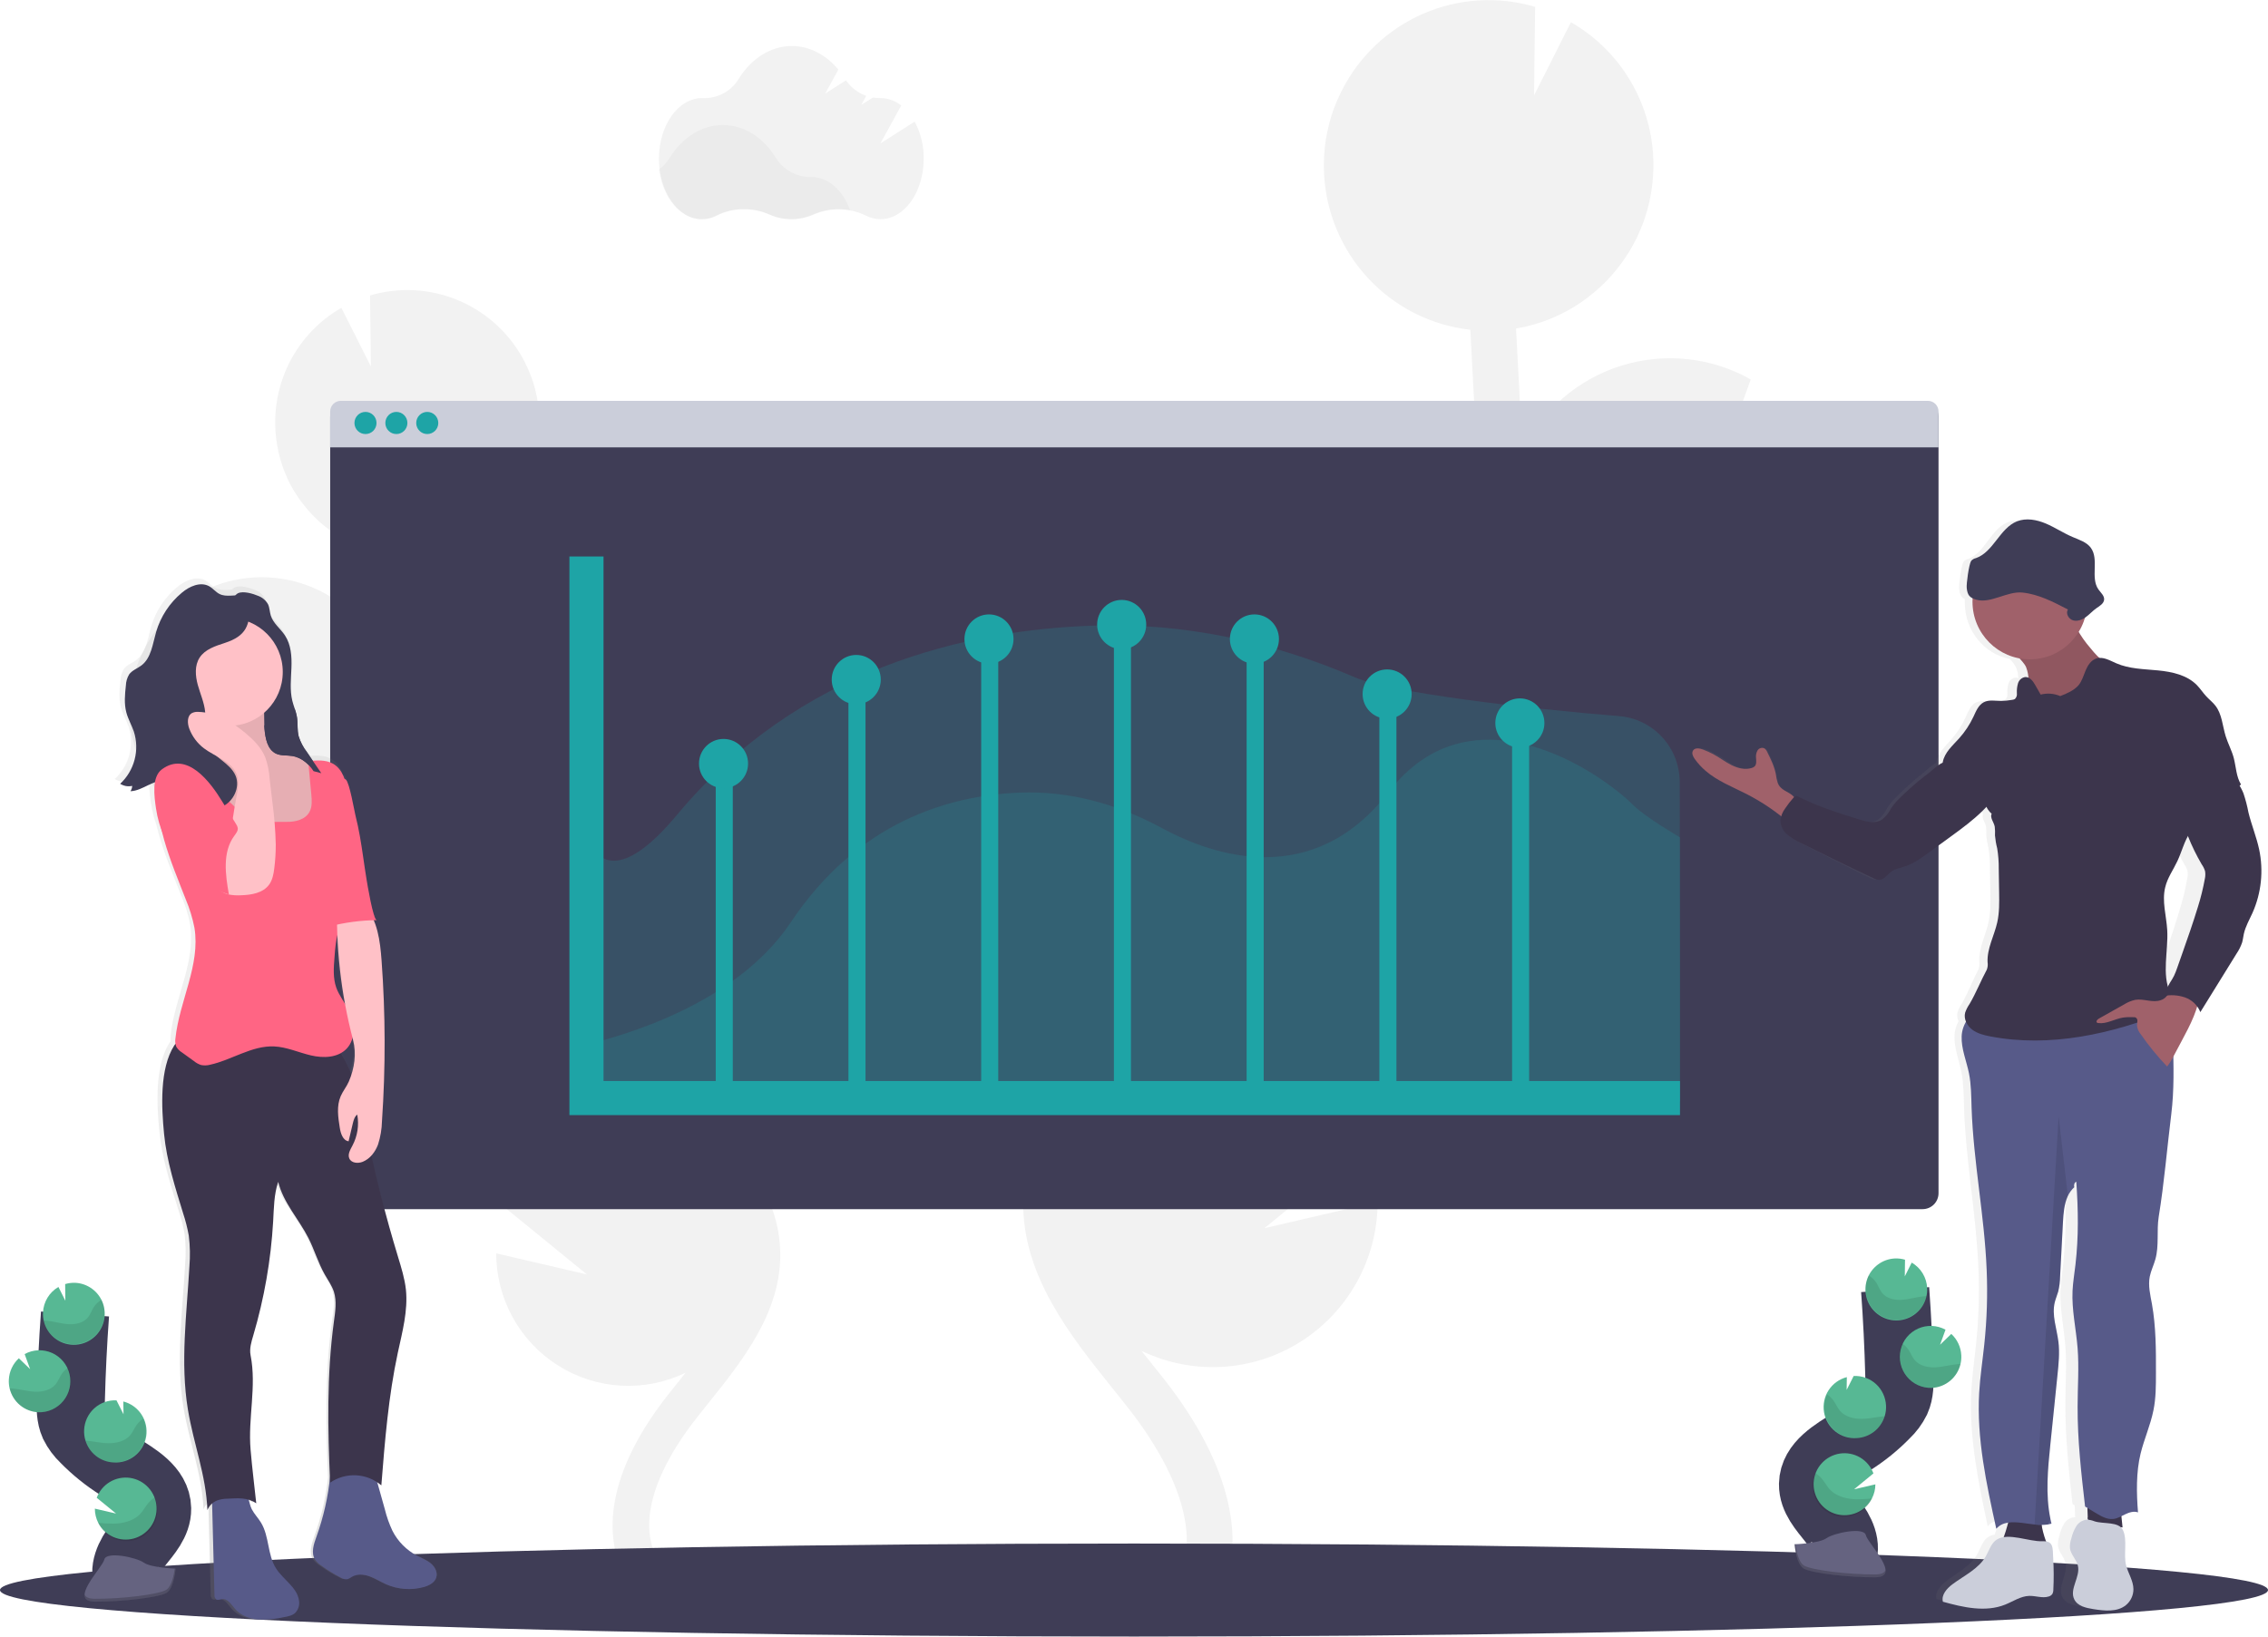 <svg width="133" height="96" viewBox="0 0 133 96" fill="none" xmlns="http://www.w3.org/2000/svg">
<path d="M53.639 7.133L51.631 8.413L52.849 6.186C52.504 5.91 52.077 5.757 51.636 5.751H51.603C51.464 5.753 51.325 5.743 51.187 5.721L50.506 6.154L50.797 5.621C50.315 5.452 49.898 5.133 49.607 4.712L48.39 5.491L49.163 4.084C48.452 3.227 47.492 2.699 46.435 2.699C45.168 2.699 44.04 3.457 43.312 4.635C43.096 4.989 42.791 5.279 42.427 5.475C42.064 5.671 41.654 5.767 41.242 5.752H41.174C39.776 5.752 38.642 7.345 38.642 9.308C38.642 11.271 39.776 12.863 41.174 12.863C41.481 12.862 41.784 12.786 42.055 12.642C42.968 12.166 44.166 12.157 45.12 12.581C45.53 12.765 45.974 12.86 46.423 12.86C46.872 12.86 47.316 12.765 47.726 12.581C48.207 12.372 48.727 12.269 49.251 12.279C49.775 12.289 50.29 12.412 50.763 12.64C51.032 12.781 51.332 12.855 51.636 12.857C53.034 12.857 54.168 11.265 54.168 9.301C54.175 8.545 53.993 7.8 53.639 7.133Z" fill="#F2F2F2"/>
<path opacity="0.03" d="M49.854 12.336C49.124 12.197 48.368 12.279 47.685 12.574C47.275 12.757 46.831 12.852 46.383 12.852C45.934 12.852 45.49 12.757 45.08 12.574C44.596 12.36 44.07 12.255 43.541 12.265C43.012 12.275 42.491 12.401 42.015 12.633C41.744 12.778 41.442 12.854 41.134 12.855C39.891 12.855 38.858 11.599 38.642 9.942C38.891 9.76 39.102 9.531 39.264 9.269C39.992 8.091 41.12 7.334 42.387 7.334C43.653 7.334 44.769 8.081 45.492 9.248C45.709 9.6 46.013 9.89 46.375 10.089C46.736 10.288 47.143 10.391 47.555 10.386H47.588C48.581 10.38 49.438 11.176 49.854 12.336Z" fill="black"/>
<path d="M36.501 62.52L35.688 62.012C35.61 61.964 35.533 61.912 35.456 61.862C37.188 61.563 38.767 60.681 39.934 59.362C41.101 58.042 41.786 56.364 41.877 54.602C41.968 52.839 41.459 51.099 40.435 49.665C39.41 48.231 37.93 47.19 36.239 46.713L36.279 49.916L34.526 46.431H34.504C32.452 46.335 30.447 47.062 28.929 48.45C27.41 49.839 26.503 51.776 26.407 53.836C26.399 53.985 26.407 54.13 26.407 54.277C25.798 53.578 25.243 52.829 24.877 52.008C24.135 50.346 24.121 48.464 24.179 46.175C24.296 41.641 24.491 37.071 24.745 32.517C26.575 32.312 28.273 31.459 29.534 30.11C30.794 28.762 31.535 27.006 31.622 25.159C31.633 24.921 31.629 24.687 31.622 24.453C31.622 24.395 31.622 24.338 31.613 24.279C31.598 24.053 31.577 23.83 31.542 23.609C31.542 23.573 31.529 23.538 31.523 23.503C31.492 23.316 31.453 23.131 31.409 22.949C31.392 22.88 31.375 22.813 31.357 22.745C31.303 22.547 31.243 22.355 31.174 22.158C31.15 22.094 31.123 22.028 31.098 21.968C31.044 21.827 30.985 21.686 30.921 21.549C30.888 21.476 30.855 21.403 30.82 21.332C30.81 21.314 30.803 21.294 30.793 21.276C29.975 19.655 28.618 18.373 26.957 17.653C25.296 16.933 23.436 16.819 21.701 17.332L21.752 21.502L20.019 18.057C18.593 18.875 17.465 20.13 16.799 21.637C16.134 23.144 15.965 24.826 16.317 26.436H16.309C16.321 26.492 16.338 26.545 16.351 26.599C16.375 26.702 16.401 26.803 16.43 26.905C16.466 27.035 16.507 27.165 16.55 27.294C16.582 27.391 16.613 27.485 16.65 27.58C16.703 27.718 16.762 27.852 16.822 27.986C16.857 28.064 16.888 28.144 16.925 28.221C17.023 28.422 17.13 28.618 17.246 28.809C17.286 28.877 17.331 28.939 17.375 29.005C17.458 29.135 17.541 29.265 17.634 29.386C17.69 29.463 17.749 29.537 17.808 29.611C17.893 29.718 17.98 29.825 18.066 29.928C18.13 30.002 18.196 30.073 18.262 30.143C18.357 30.245 18.454 30.342 18.555 30.437C18.623 30.501 18.685 30.567 18.758 30.627C18.872 30.729 18.991 30.825 19.112 30.92C19.172 30.968 19.232 31.018 19.294 31.064C19.478 31.194 19.667 31.324 19.862 31.454C19.898 31.476 19.938 31.494 19.975 31.516C20.139 31.613 20.305 31.705 20.475 31.788C20.549 31.824 20.624 31.857 20.699 31.891C20.839 31.953 20.98 32.014 21.125 32.07L21.384 32.161C21.526 32.209 21.671 32.254 21.817 32.291C21.902 32.314 21.989 32.339 22.076 32.359C22.233 32.397 22.395 32.428 22.558 32.457L22.589 32.463C22.483 34.385 22.388 36.307 22.305 38.23C21.843 37.278 21.193 36.431 20.394 35.74C19.594 35.049 18.663 34.53 17.657 34.214C16.65 33.897 15.59 33.791 14.541 33.901C13.492 34.011 12.477 34.334 11.557 34.852L12.926 38.62L10.11 35.905C8.6 37.291 7.7 39.223 7.607 41.275C7.571 41.995 7.638 42.716 7.804 43.417C8.159 44.933 8.959 46.307 10.101 47.36C11.243 48.414 12.673 49.099 14.207 49.327C15.741 49.555 17.308 49.315 18.705 48.639C20.102 47.962 21.264 46.88 22.041 45.532C22.041 45.727 22.028 45.922 22.023 46.118C21.971 48.136 21.906 50.649 22.909 52.892C23.588 54.412 24.68 55.648 25.755 56.754C26.458 57.474 27.186 58.172 27.933 58.846C28.668 59.837 29.626 60.638 30.73 61.184C31.956 62.133 33.227 63.025 34.54 63.849L35.36 64.36C36.098 64.819 36.853 65.29 37.593 65.78C37.464 65.767 37.334 65.753 37.205 65.746C35.563 65.67 33.94 66.119 32.569 67.03C31.198 67.941 30.151 69.265 29.58 70.813L34.421 74.761L29.098 73.521C29.1 74.836 29.433 76.129 30.067 77.28C30.701 78.43 31.616 79.401 32.724 80.1C33.833 80.8 35.101 81.206 36.408 81.28C37.716 81.355 39.021 81.095 40.201 80.526L39.848 80.974C39.61 81.271 39.375 81.566 39.143 81.86C35.994 85.865 35.118 89.666 36.677 92.564L38.574 91.537C37.05 88.715 39.331 85.104 40.828 83.204C41.055 82.916 41.286 82.626 41.521 82.334C43.533 79.824 45.812 76.979 45.757 73.49C45.67 68.228 40.587 65.063 36.501 62.52Z" fill="#F2F2F2"/>
<path d="M71.555 56.77L72.569 56.136C72.666 56.075 72.761 56.006 72.858 55.949C70.688 55.575 68.711 54.468 67.254 52.811C65.796 51.155 64.946 49.049 64.843 46.841C64.769 45.324 65.055 43.81 65.677 42.425C66.257 41.127 67.114 39.973 68.187 39.044C69.26 38.115 70.523 37.434 71.887 37.049L71.837 41.046L74.019 36.698H74.045C76.605 36.579 79.108 37.485 81.002 39.218C82.897 40.951 84.029 43.368 84.148 45.938C84.157 46.124 84.148 46.306 84.148 46.489C84.91 45.618 85.601 44.682 86.058 43.659C86.984 41.58 87.002 39.242 86.929 36.384C86.784 30.727 86.541 25.026 86.224 19.344C83.939 19.089 81.821 18.025 80.248 16.342C78.676 14.659 77.752 12.469 77.643 10.164C77.63 9.868 77.634 9.575 77.643 9.284C77.643 9.212 77.647 9.139 77.655 9.066C77.673 8.784 77.7 8.505 77.742 8.231C77.748 8.185 77.758 8.141 77.766 8.101C77.806 7.867 77.854 7.637 77.91 7.41C77.93 7.325 77.951 7.24 77.973 7.15C78.042 6.903 78.115 6.658 78.202 6.419C78.231 6.338 78.264 6.262 78.295 6.182C78.365 6.004 78.439 5.83 78.518 5.663C78.559 5.573 78.599 5.482 78.647 5.392C78.658 5.37 78.668 5.346 78.68 5.324C79.699 3.301 81.392 1.701 83.465 0.802C85.537 -0.097 87.858 -0.238 90.023 0.404L89.959 5.6L92.122 1.303C93.9 2.324 95.307 3.889 96.137 5.77C96.967 7.65 97.177 9.748 96.736 11.757H96.746C96.732 11.825 96.71 11.886 96.694 11.96C96.663 12.09 96.631 12.22 96.596 12.341C96.55 12.504 96.499 12.662 96.446 12.82C96.406 12.94 96.367 13.059 96.316 13.178C96.25 13.349 96.177 13.517 96.102 13.683C96.058 13.78 96.019 13.88 95.972 13.977C95.843 14.227 95.713 14.473 95.572 14.711C95.523 14.795 95.466 14.874 95.413 14.956C95.31 15.117 95.205 15.276 95.092 15.43C95.023 15.526 94.949 15.617 94.876 15.711C94.77 15.841 94.663 15.979 94.549 16.107C94.47 16.194 94.388 16.283 94.305 16.376C94.187 16.506 94.064 16.623 93.94 16.742C93.856 16.822 93.773 16.902 93.681 16.979C93.537 17.109 93.39 17.226 93.238 17.344C93.163 17.404 93.09 17.467 93.012 17.524C92.783 17.693 92.548 17.854 92.303 18.004C92.258 18.031 92.209 18.054 92.162 18.082C91.959 18.203 91.751 18.316 91.538 18.421C91.447 18.466 91.352 18.505 91.259 18.551C91.084 18.63 90.908 18.705 90.728 18.774C90.622 18.814 90.516 18.852 90.41 18.888C90.232 18.949 90.052 19.004 89.87 19.055C89.762 19.084 89.655 19.114 89.545 19.142C89.347 19.188 89.146 19.227 88.943 19.262L88.903 19.27C89.038 21.668 89.156 24.067 89.259 26.466C89.835 25.278 90.646 24.221 91.643 23.36C92.641 22.498 93.803 21.85 95.059 21.456C96.314 21.062 97.637 20.93 98.945 21.067C100.254 21.205 101.52 21.61 102.667 22.257L100.971 26.956L104.484 23.569C106.368 25.298 107.491 27.708 107.606 30.268C107.65 31.163 107.568 32.059 107.361 32.931C106.92 34.824 105.922 36.539 104.497 37.855C103.073 39.171 101.287 40.027 99.372 40.312C97.457 40.597 95.501 40.297 93.758 39.452C92.015 38.607 90.564 37.256 89.595 35.573C89.595 35.816 89.612 36.062 89.618 36.305C89.683 38.824 89.763 41.958 88.514 44.756C87.666 46.654 86.302 48.194 84.954 49.575C84.077 50.474 83.172 51.343 82.237 52.184C81.319 53.42 80.122 54.418 78.744 55.098C77.214 56.282 75.629 57.395 73.991 58.424L72.969 59.064C72.049 59.636 71.107 60.224 70.182 60.835C70.345 60.819 70.505 60.801 70.671 60.793C72.719 60.697 74.744 61.257 76.454 62.392C78.164 63.528 79.47 65.18 80.184 67.109L74.147 72.046L80.788 70.501C80.786 72.141 80.37 73.755 79.578 75.19C78.787 76.625 77.646 77.835 76.263 78.708C74.879 79.581 73.298 80.087 71.667 80.18C70.035 80.272 68.407 79.949 66.935 79.238C67.085 79.425 67.234 79.612 67.384 79.798C67.68 80.168 67.976 80.537 68.265 80.904C72.193 85.899 73.286 90.647 71.34 94.258L68.975 92.976C70.868 89.456 68.02 84.95 66.153 82.584C65.87 82.224 65.58 81.861 65.289 81.498C62.779 78.367 59.934 74.818 60.004 70.465C60.111 63.89 66.456 59.942 71.555 56.77Z" fill="#F2F2F2"/>
<path d="M113.679 24.45V69.992C113.679 70.115 113.655 70.237 113.608 70.35C113.561 70.464 113.492 70.567 113.406 70.654C113.319 70.741 113.216 70.81 113.103 70.857C112.99 70.904 112.868 70.928 112.746 70.928H20.294C20.172 70.928 20.05 70.904 19.937 70.857C19.824 70.81 19.721 70.741 19.635 70.654C19.549 70.567 19.48 70.464 19.433 70.35C19.386 70.237 19.363 70.115 19.363 69.992V24.45C19.363 24.327 19.386 24.205 19.433 24.091C19.48 23.978 19.549 23.874 19.635 23.787C19.721 23.7 19.824 23.631 19.937 23.584C20.05 23.537 20.172 23.513 20.294 23.513H112.746C112.993 23.513 113.231 23.612 113.406 23.787C113.58 23.963 113.679 24.201 113.679 24.45Z" fill="#3F3D56"/>
<path d="M113.679 24.138V26.241H19.363V24.138C19.363 23.972 19.428 23.813 19.545 23.696C19.662 23.579 19.82 23.513 19.985 23.513H113.056C113.222 23.513 113.38 23.579 113.496 23.696C113.613 23.813 113.679 23.972 113.679 24.138Z" fill="#CBCEDA"/>
<path d="M21.433 25.461C21.79 25.461 22.08 25.171 22.08 24.812C22.08 24.453 21.79 24.162 21.433 24.162C21.075 24.162 20.786 24.453 20.786 24.812C20.786 25.171 21.075 25.461 21.433 25.461Z" fill="#1EA4A6"/>
<path d="M23.244 25.461C23.601 25.461 23.891 25.171 23.891 24.812C23.891 24.453 23.601 24.162 23.244 24.162C22.887 24.162 22.597 24.453 22.597 24.812C22.597 25.171 22.887 25.461 23.244 25.461Z" fill="#1EA4A6"/>
<path d="M25.055 25.461C25.413 25.461 25.702 25.171 25.702 24.812C25.702 24.453 25.413 24.162 25.055 24.162C24.698 24.162 24.408 24.453 24.408 24.812C24.408 25.171 24.698 25.461 25.055 25.461Z" fill="#1EA4A6"/>
<path opacity="0.2" d="M98.518 56.765V64.582L34.451 64.618L34.392 48.99C35.069 50.992 36.739 51.352 39.68 47.821C46.867 39.203 56.636 36.935 64.198 36.697C69.374 36.533 74.537 37.606 79.465 39.738C81.512 40.625 89.6 41.58 94.939 42.006C95.907 42.083 96.812 42.523 97.472 43.239C98.133 43.955 98.501 44.894 98.503 45.87L98.518 56.765Z" fill="#1EA4A6"/>
<path opacity="0.2" d="M98.518 49.12V64.656H34.392V61.279C36.226 60.815 43.083 59.032 46.37 54.106C50.303 48.208 55.649 46.657 59.785 46.495C62.62 46.382 65.442 47.113 68.135 48.573C71.165 50.215 77.007 52.196 81.444 46.445C86.353 40.086 93.893 45.327 95.805 47.253C96.488 47.934 98.518 49.12 98.518 49.12Z" fill="#1EA4A6"/>
<path d="M34.392 32.643V64.412H98.518" stroke="#1EA4A6" stroke-width="2" stroke-miterlimit="10"/>
<path d="M42.472 64.412V45.045" stroke="#1EA4A6" stroke-miterlimit="10"/>
<path d="M50.255 64.412V39.864" stroke="#1EA4A6" stroke-miterlimit="10"/>
<path d="M58.039 64.412V37.4" stroke="#1EA4A6" stroke-miterlimit="10"/>
<path d="M65.822 64.412V36.636" stroke="#1EA4A6" stroke-miterlimit="10"/>
<path d="M73.605 64.412V37.486" stroke="#1EA4A6" stroke-miterlimit="10"/>
<path d="M81.389 64.412V40.628" stroke="#1EA4A6" stroke-miterlimit="10"/>
<path d="M89.172 64.412V42.242" stroke="#1EA4A6" stroke-miterlimit="10"/>
<path d="M42.429 46.235C43.224 46.235 43.868 45.588 43.868 44.79C43.868 43.992 43.224 43.346 42.429 43.346C41.635 43.346 40.991 43.992 40.991 44.79C40.991 45.588 41.635 46.235 42.429 46.235Z" fill="#1EA4A6"/>
<path d="M50.213 41.309C51.007 41.309 51.651 40.662 51.651 39.864C51.651 39.066 51.007 38.419 50.213 38.419C49.418 38.419 48.774 39.066 48.774 39.864C48.774 40.662 49.418 41.309 50.213 41.309Z" fill="#1EA4A6"/>
<path d="M57.996 38.93C58.791 38.93 59.435 38.283 59.435 37.486C59.435 36.688 58.791 36.041 57.996 36.041C57.202 36.041 56.557 36.688 56.557 37.486C56.557 38.283 57.202 38.93 57.996 38.93Z" fill="#1EA4A6"/>
<path d="M65.778 38.081C66.573 38.081 67.217 37.434 67.217 36.636C67.217 35.838 66.573 35.191 65.778 35.191C64.984 35.191 64.339 35.838 64.339 36.636C64.339 37.434 64.984 38.081 65.778 38.081Z" fill="#1EA4A6"/>
<path d="M73.561 38.93C74.356 38.93 75 38.283 75 37.486C75 36.688 74.356 36.041 73.561 36.041C72.767 36.041 72.123 36.688 72.123 37.486C72.123 38.283 72.767 38.93 73.561 38.93Z" fill="#1EA4A6"/>
<path d="M81.345 42.157C82.139 42.157 82.783 41.51 82.783 40.712C82.783 39.915 82.139 39.268 81.345 39.268C80.55 39.268 79.906 39.915 79.906 40.712C79.906 41.51 80.55 42.157 81.345 42.157Z" fill="#1EA4A6"/>
<path d="M89.128 43.856C89.923 43.856 90.567 43.209 90.567 42.411C90.567 41.614 89.923 40.967 89.128 40.967C88.334 40.967 87.689 41.614 87.689 42.411C87.689 43.209 88.334 43.856 89.128 43.856Z" fill="#1EA4A6"/>
<path d="M66.5 96C103.227 96 133 94.779 133 93.272C133 91.765 103.227 90.544 66.5 90.544C29.773 90.544 0 91.765 0 93.272C0 94.779 29.773 96 66.5 96Z" fill="#3F3D56"/>
<path d="M7.444 45.82C7.439 45.933 7.403 46.042 7.34 46.135C7.857 46.119 8.316 45.777 8.794 45.615C8.708 46.119 8.794 46.717 8.858 47.145C8.921 47.561 9.024 47.97 9.166 48.365C9.494 49.777 10.09 51.166 10.624 52.522C10.855 53.06 11.028 53.62 11.142 54.194C11.505 56.383 10.248 58.5 10.01 60.705C9.992 60.826 9.992 60.95 10.01 61.071C9.989 61.094 9.969 61.119 9.953 61.145C9.075 62.499 9.188 64.764 9.346 66.367C9.504 67.97 10.01 69.516 10.487 71.056C10.63 71.48 10.741 71.914 10.82 72.355C10.896 72.958 10.908 73.567 10.856 74.173C10.698 76.994 10.302 79.838 10.769 82.617C11.11 84.642 11.852 86.484 11.934 88.536C11.995 88.384 12.093 88.25 12.218 88.146L12.358 93.533C12.352 93.583 12.357 93.635 12.375 93.682C12.393 93.73 12.421 93.772 12.459 93.806C12.559 93.87 12.688 93.806 12.806 93.789C13.147 93.748 13.366 94.12 13.592 94.379C13.933 94.769 14.457 94.953 14.97 94.993C15.487 95.013 16.005 94.966 16.51 94.853C16.747 94.81 16.998 94.761 17.175 94.593C17.265 94.5 17.333 94.388 17.372 94.264C17.411 94.14 17.421 94.008 17.4 93.88C17.299 93.086 16.448 92.634 16.02 91.957C15.514 91.157 15.631 90.085 15.137 89.276C14.968 88.999 14.733 88.766 14.582 88.478C14.506 88.302 14.446 88.118 14.402 87.93C14.556 87.977 14.702 88.046 14.834 88.137C14.788 87.716 14.74 87.294 14.693 86.872L14.673 86.69C14.609 86.119 14.543 85.55 14.497 84.979C14.338 83.098 14.869 81.254 14.497 79.403C14.419 79.014 14.543 78.607 14.659 78.224C15.313 76.041 15.712 73.789 15.847 71.513C15.894 70.71 15.893 69.936 16.149 69.175C16.449 70.402 17.377 71.37 17.96 72.496C18.32 73.198 18.544 73.964 18.936 74.647C19.125 74.98 19.355 75.297 19.475 75.658C19.662 76.223 19.563 76.836 19.475 77.426C19.055 80.479 19.104 83.586 19.238 86.665C19.111 87.843 18.841 89.001 18.435 90.114C18.275 90.553 18.1 91.065 18.348 91.461C18.453 91.606 18.585 91.73 18.736 91.825C19.104 92.088 19.491 92.322 19.893 92.528C20.013 92.606 20.156 92.64 20.298 92.621C20.386 92.591 20.469 92.547 20.544 92.491C20.858 92.302 21.265 92.332 21.611 92.454C21.958 92.576 22.271 92.78 22.607 92.927C23.313 93.231 24.1 93.287 24.84 93.085C25.154 92.998 25.487 92.832 25.584 92.524C25.681 92.216 25.503 91.891 25.256 91.689C25.009 91.486 24.703 91.377 24.42 91.229C23.799 90.903 23.292 90.395 22.967 89.772C22.772 89.362 22.618 88.932 22.509 88.49C22.359 87.96 22.209 87.43 22.06 86.9C22.145 86.956 22.227 87.019 22.303 87.086C22.514 84.462 22.728 81.83 23.288 79.258C23.556 78.028 23.905 76.782 23.769 75.531C23.698 74.874 23.494 74.238 23.3 73.606C22.696 71.632 22.167 69.638 21.713 67.622C21.883 67.432 22.014 67.212 22.102 66.973C22.247 66.528 22.327 66.064 22.338 65.596C22.555 62.438 22.547 59.269 22.312 56.113C22.253 55.312 22.16 54.472 21.847 53.744H22.03C21.812 53.744 21.455 51.565 21.412 51.322C21.266 50.48 21.164 49.633 21.012 48.792C20.938 48.383 20.856 47.974 20.753 47.571C20.684 47.304 20.404 45.642 20.182 45.456C20.158 45.437 20.131 45.421 20.101 45.41C19.99 45.036 19.745 44.717 19.414 44.513C19.056 44.311 18.629 44.304 18.211 44.337C18.093 44.163 17.975 43.992 17.857 43.824C17.64 43.544 17.474 43.227 17.366 42.889C17.333 42.748 17.313 42.604 17.307 42.458C17.307 42.361 17.3 42.263 17.297 42.166C17.297 42.117 17.297 42.069 17.297 42.019C17.292 41.922 17.282 41.825 17.265 41.73C17.253 41.65 17.233 41.574 17.212 41.496C17.203 41.463 17.192 41.429 17.181 41.397C17.122 41.201 17.052 41.007 17 40.81C16.841 40.172 16.921 39.503 16.946 38.846C16.97 38.188 16.928 37.492 16.558 36.944C16.287 36.541 15.854 36.236 15.709 35.775C15.64 35.555 15.644 35.313 15.543 35.106C15.412 34.874 15.203 34.698 14.953 34.609C14.661 34.48 14.074 34.308 13.759 34.46C13.7 34.489 13.648 34.531 13.607 34.582C13.274 34.599 12.939 34.644 12.647 34.498C12.421 34.385 12.258 34.17 12.04 34.047C11.522 33.756 10.863 34.047 10.402 34.426C9.67 35.028 9.135 35.838 8.866 36.749C8.662 37.452 8.579 38.273 7.993 38.716C7.75 38.899 7.437 39 7.259 39.246C7.139 39.446 7.072 39.673 7.065 39.907C7.005 40.44 6.954 40.988 7.095 41.505C7.201 41.895 7.409 42.243 7.539 42.622C7.711 43.159 7.727 43.734 7.583 44.279C7.439 44.824 7.142 45.316 6.728 45.697C6.941 45.83 7.199 45.874 7.444 45.82ZM19.885 61.582C20.061 61.486 20.215 61.353 20.335 61.192C20.456 61.032 20.54 60.847 20.583 60.65C20.597 60.701 20.608 60.752 20.622 60.802C20.788 61.48 20.754 62.193 20.524 62.852C20.353 62.409 20.139 61.983 19.885 61.582ZM20.144 58.706C19.928 58.395 19.746 58.063 19.601 57.714C19.401 57.153 19.447 56.545 19.495 55.945C19.52 55.492 19.582 55.042 19.681 54.599C19.738 55.977 19.894 57.35 20.148 58.706H20.144Z" fill="url(#paint0_linear)"/>
<path d="M15.137 34.952C15.383 35.041 15.588 35.216 15.717 35.445C15.815 35.651 15.812 35.892 15.88 36.11C16.022 36.57 16.449 36.874 16.713 37.279C17.073 37.823 17.115 38.517 17.091 39.169C17.066 39.821 16.989 40.488 17.145 41.118C17.221 41.425 17.353 41.72 17.404 42.033C17.468 42.415 17.414 42.813 17.509 43.188C17.614 43.524 17.777 43.838 17.991 44.116L18.834 45.352C18.457 45.262 18.087 45.148 17.725 45.012C17.837 45.365 18.044 45.68 18.325 45.922L17.716 45.181C17.592 45.011 17.439 44.865 17.263 44.75C17.039 44.62 16.775 44.602 16.524 44.551C16.04 44.452 15.558 44.204 15.321 43.772C15.007 43.19 15.207 42.459 15.032 41.823C14.903 41.358 14.585 40.975 14.365 40.545C13.868 39.574 13.898 38.429 13.742 37.346C13.677 36.888 13.574 36.437 13.572 35.967C13.572 35.625 13.605 34.973 13.96 34.798C14.272 34.652 14.849 34.829 15.137 34.952Z" fill="#3F3D56"/>
<path d="M21.919 86.219L22.566 88.528C22.673 88.967 22.824 89.394 23.016 89.802C23.332 90.42 23.829 90.925 24.439 91.251C24.718 91.397 25.019 91.51 25.261 91.708C25.503 91.905 25.676 92.237 25.583 92.538C25.49 92.84 25.16 93.01 24.852 93.097C24.122 93.297 23.346 93.241 22.653 92.937C22.323 92.79 22.015 92.587 21.675 92.467C21.334 92.346 20.933 92.315 20.625 92.504C20.552 92.559 20.47 92.603 20.383 92.634C20.244 92.653 20.102 92.621 19.985 92.542C19.589 92.338 19.209 92.104 18.848 91.843C18.7 91.748 18.573 91.626 18.473 91.482C18.227 91.092 18.4 90.573 18.557 90.143C18.973 88.991 19.243 87.791 19.363 86.572C19.36 86.518 19.37 86.464 19.39 86.414C19.41 86.364 19.441 86.319 19.48 86.282C19.538 86.252 19.602 86.237 19.667 86.24L22.43 86.11" fill="#575A89"/>
<path d="M14.765 88.531C14.913 88.815 15.145 89.05 15.31 89.324C15.796 90.128 15.681 91.194 16.179 91.989C16.599 92.662 17.436 93.112 17.536 93.901C17.556 94.028 17.547 94.158 17.509 94.281C17.47 94.404 17.404 94.516 17.315 94.609C17.14 94.771 16.893 94.819 16.66 94.861C16.164 94.973 15.656 95.02 15.148 95.001C14.642 94.961 14.127 94.774 13.793 94.389C13.569 94.129 13.356 93.762 13.017 93.805C12.9 93.819 12.773 93.884 12.675 93.82C12.639 93.786 12.611 93.744 12.593 93.697C12.576 93.65 12.571 93.6 12.577 93.55L12.424 87.643C12.913 87.59 13.761 87.395 14.235 87.564C14.644 87.708 14.578 88.171 14.765 88.531Z" fill="#575A89"/>
<path d="M19.593 61.225C20.786 62.715 21.139 64.689 21.522 66.562C22.015 68.978 22.622 71.368 23.341 73.73C23.532 74.359 23.729 74.99 23.803 75.644C23.932 76.888 23.593 78.126 23.329 79.349C22.779 81.906 22.57 84.523 22.363 87.131C21.949 86.777 21.431 86.57 20.888 86.541C20.345 86.512 19.808 86.663 19.359 86.972C19.219 83.826 19.156 80.649 19.58 77.529C19.66 76.943 19.757 76.334 19.58 75.772C19.461 75.411 19.236 75.098 19.048 74.768C18.66 74.088 18.443 73.326 18.09 72.629C17.522 71.509 16.61 70.55 16.314 69.326C16.062 70.085 16.064 70.854 16.018 71.652C15.887 73.916 15.496 76.157 14.854 78.332C14.74 78.713 14.618 79.111 14.695 79.501C15.057 81.343 14.534 83.174 14.695 85.045C14.741 85.613 14.805 86.179 14.867 86.745L14.887 86.927L15.027 88.185C14.51 87.83 13.962 87.881 13.338 87.913C13.127 87.913 12.917 87.95 12.719 88.022C12.593 88.073 12.479 88.149 12.383 88.245C12.288 88.341 12.212 88.456 12.162 88.582C12.086 86.543 11.355 84.711 11.022 82.699C10.562 79.929 10.95 77.1 11.107 74.297C11.158 73.693 11.146 73.086 11.071 72.484C10.993 72.044 10.883 71.61 10.743 71.185C10.275 69.655 9.777 68.118 9.622 66.524C9.467 64.93 9.355 62.679 10.218 61.328C10.485 60.912 11.141 61.099 11.555 60.829C11.881 60.624 12.24 60.476 12.616 60.393C14.878 59.865 17.28 61.026 19.593 61.225Z" fill="#3C354C"/>
<path d="M15.508 42.735C15.559 43.303 15.678 43.972 16.193 44.211C16.485 44.34 16.824 44.295 17.14 44.347C17.738 44.444 18.229 44.906 18.506 45.446C18.783 45.986 18.879 46.601 18.943 47.205C19.024 47.962 19.049 48.783 18.636 49.421C18.302 49.941 17.73 50.251 17.13 50.411C16.533 50.568 15.91 50.591 15.304 50.479C14.698 50.367 14.123 50.122 13.622 49.761C13.143 49.386 12.709 48.956 12.328 48.481C11.469 47.476 10.604 46.376 10.428 45.064C10.407 44.915 10.408 44.734 10.53 44.646C10.614 44.598 10.711 44.579 10.807 44.591L11.631 44.605C11.839 44.605 12.075 44.605 12.217 44.448C12.359 44.291 12.347 44.091 12.347 43.899L12.291 41.497C12.279 41.412 12.299 41.325 12.347 41.254C12.399 41.206 12.465 41.177 12.535 41.172C12.989 41.096 13.464 41.172 13.908 41.049C14.331 40.932 14.995 40.445 15.305 40.945C15.564 41.375 15.466 42.25 15.508 42.735Z" fill="#FFC1C7"/>
<path opacity="0.1" d="M15.508 42.735C15.559 43.303 15.678 43.972 16.193 44.211C16.485 44.34 16.824 44.295 17.14 44.347C17.738 44.444 18.229 44.906 18.506 45.446C18.783 45.986 18.879 46.601 18.943 47.205C19.024 47.962 19.049 48.783 18.636 49.421C18.302 49.941 17.73 50.251 17.13 50.411C16.533 50.568 15.91 50.591 15.304 50.479C14.698 50.367 14.123 50.122 13.622 49.761C13.143 49.386 12.709 48.956 12.328 48.481C11.469 47.476 10.604 46.376 10.428 45.064C10.407 44.915 10.408 44.734 10.53 44.646C10.614 44.598 10.711 44.579 10.807 44.591L11.631 44.605C11.839 44.605 12.075 44.605 12.217 44.448C12.359 44.291 12.347 44.091 12.347 43.899L12.291 41.497C12.279 41.412 12.299 41.325 12.347 41.254C12.399 41.206 12.465 41.177 12.535 41.172C12.989 41.096 13.464 41.172 13.908 41.049C14.331 40.932 14.995 40.445 15.305 40.945C15.564 41.375 15.466 42.25 15.508 42.735Z" fill="black"/>
<path d="M13.435 42.578C15.173 42.578 16.582 41.163 16.582 39.417C16.582 37.672 15.173 36.257 13.435 36.257C11.696 36.257 10.287 37.672 10.287 39.417C10.287 41.163 11.696 42.578 13.435 42.578Z" fill="#FFC1C7"/>
<path d="M16.819 48.209C17.328 48.218 17.902 48.079 18.148 47.627C18.316 47.321 18.289 46.948 18.256 46.6L18.074 44.651C18.568 44.599 19.1 44.555 19.531 44.8C20.104 45.127 20.307 45.849 20.374 46.506C20.495 47.74 20.299 48.986 20.367 50.224C20.424 51.263 20.663 52.336 20.358 53.333C20.228 53.748 20.013 54.132 19.874 54.543C19.699 55.063 19.654 55.621 19.615 56.171C19.567 56.761 19.522 57.371 19.718 57.93C19.883 58.398 20.204 58.791 20.433 59.229C20.808 59.954 20.888 60.931 20.324 61.519C19.806 62.057 18.955 62.079 18.232 61.909C17.509 61.739 16.809 61.414 16.071 61.383C14.762 61.327 13.595 62.18 12.319 62.457C12.148 62.503 11.969 62.509 11.795 62.475C11.642 62.425 11.498 62.347 11.374 62.244L10.672 61.737C10.532 61.653 10.416 61.535 10.333 61.393C10.275 61.236 10.259 61.065 10.289 60.9C10.525 58.707 11.76 56.602 11.403 54.426C11.292 53.856 11.122 53.299 10.896 52.764C10.007 50.48 8.941 48.108 9.287 45.68C9.362 45.142 9.52 44.593 9.888 44.195C10.257 43.797 10.881 43.6 11.358 43.855C11.835 44.109 12.005 44.676 12.216 45.168C12.622 46.125 13.267 46.961 14.089 47.595C14.436 47.862 14.856 48.204 15.31 48.216C15.784 48.233 16.302 48.199 16.819 48.209Z" fill="#FF6584"/>
<path d="M21.378 53.12C22.142 53.97 22.292 55.198 22.376 56.339C22.607 59.477 22.615 62.628 22.4 65.767C22.39 66.233 22.311 66.694 22.169 67.138C22.006 67.573 21.701 67.975 21.271 68.15C20.995 68.261 20.611 68.231 20.487 67.96C20.373 67.712 20.543 67.44 20.671 67.193C20.965 66.639 21.063 66.001 20.95 65.382C20.794 65.497 20.738 65.703 20.691 65.893L20.442 66.948C20.104 66.898 19.977 66.484 19.924 66.146C19.826 65.533 19.731 64.88 19.976 64.309C20.105 64.005 20.325 63.747 20.456 63.443C20.786 62.679 20.915 61.806 20.703 61.001C19.988 58.282 19.676 55.471 19.777 52.661C20.267 52.94 20.816 53.097 21.378 53.12Z" fill="#FFC1C7"/>
<path d="M22.099 53.975C21.159 53.985 20.224 54.109 19.315 54.344C19.194 53.749 19.253 53.134 19.315 52.526L19.716 48.369C19.746 48.061 19.689 45.233 20.282 45.733C20.501 45.917 20.777 47.57 20.845 47.836C20.949 48.236 21.03 48.642 21.104 49.049C21.253 49.885 21.354 50.728 21.492 51.564C21.532 51.812 21.884 53.975 22.099 53.975Z" fill="#FF6584"/>
<path d="M14.635 35.399C14.639 35.3 14.617 35.202 14.57 35.115C14.53 35.063 14.478 35.021 14.42 34.99C14.362 34.96 14.298 34.941 14.233 34.937C13.777 34.865 13.279 35.05 12.869 34.841C12.647 34.728 12.489 34.516 12.273 34.392C11.755 34.103 11.108 34.392 10.662 34.771C9.941 35.371 9.416 36.175 9.153 37.078C8.952 37.777 8.87 38.594 8.294 39.034C8.055 39.216 7.747 39.317 7.572 39.562C7.455 39.758 7.389 39.982 7.382 40.211C7.323 40.741 7.272 41.287 7.411 41.801C7.516 42.191 7.72 42.534 7.848 42.91C8.02 43.445 8.035 44.018 7.893 44.561C7.751 45.105 7.458 45.596 7.047 45.977C7.257 46.109 7.51 46.153 7.752 46.1C7.747 46.211 7.712 46.319 7.65 46.413C8.386 46.389 9.027 45.668 9.747 45.825C10.298 45.945 10.605 46.515 11.015 46.904C11.544 47.403 12.366 47.612 13.03 47.316C13.693 47.019 14.097 46.178 13.815 45.505C13.494 44.739 12.504 44.437 12.162 43.686C11.896 43.101 12.093 42.417 12.032 41.776C11.984 41.227 11.748 40.714 11.6 40.181C11.453 39.648 11.405 39.041 11.705 38.578C12.023 38.086 12.632 37.895 13.187 37.713C14.441 37.304 14.682 36.67 14.635 35.399Z" fill="#3F3D56"/>
<path d="M13.861 46.762C13.951 46.32 14.04 45.853 13.881 45.429C13.587 44.65 12.623 44.399 11.957 43.894C11.571 43.599 11.274 43.202 11.101 42.748C10.98 42.428 10.963 41.989 11.261 41.826C11.377 41.771 11.505 41.748 11.632 41.759C12.667 41.784 13.623 42.35 14.419 43.022C14.882 43.412 15.325 43.859 15.553 44.42C15.697 44.824 15.784 45.247 15.811 45.676L15.978 47.091C16.087 47.903 16.152 48.72 16.172 49.539C16.173 50.008 16.143 50.476 16.084 50.941C16.043 51.271 15.981 51.613 15.788 51.883C15.43 52.387 14.737 52.5 14.12 52.517C13.887 52.53 13.653 52.515 13.423 52.473C12.397 52.249 11.618 50.806 12.396 49.915C12.726 49.537 13.22 49.525 13.409 49.005C13.652 48.316 13.714 47.48 13.861 46.762Z" fill="#FFC1C7"/>
<path d="M13.027 47.01L13.843 48.339C13.892 48.408 13.926 48.485 13.943 48.568C13.965 48.74 13.837 48.894 13.735 49.035C13.036 49.992 13.217 51.309 13.424 52.475C12.31 52.122 11.318 51.46 10.561 50.566C9.805 49.671 9.315 48.581 9.148 47.419C9.046 46.724 8.882 45.58 9.496 45.128C10.97 44.037 12.334 45.871 13.027 47.01Z" fill="#FF6584"/>
<path d="M17.14 44.347C16.824 44.295 16.485 44.347 16.193 44.211C15.675 43.972 15.559 43.301 15.508 42.735C15.508 42.682 15.502 42.625 15.499 42.563C15.684 42.374 15.884 42.2 16.098 42.044C16.291 41.93 16.497 41.839 16.71 41.772L17.282 41.571C17.337 41.723 17.38 41.879 17.412 42.037C17.476 42.419 17.422 42.817 17.516 43.192C17.621 43.528 17.785 43.842 17.999 44.12L18.841 45.356C18.689 45.32 18.537 45.28 18.387 45.236C18.093 44.788 17.657 44.432 17.14 44.347Z" fill="#3F3D56"/>
<path d="M131.318 49.819C131.168 49.087 130.887 48.39 130.718 47.665C130.648 47.286 130.554 46.913 130.437 46.546C130.377 46.387 130.302 46.234 130.213 46.089L130.293 46.014C130.027 45.562 130.017 44.995 129.891 44.481C129.782 44.038 129.566 43.633 129.436 43.196C129.255 42.591 129.23 41.907 128.856 41.407C128.709 41.21 128.516 41.055 128.351 40.872C128.163 40.663 128.014 40.417 127.822 40.212C127.266 39.617 126.428 39.433 125.635 39.347C124.841 39.261 124.021 39.263 123.29 38.931C122.984 38.792 122.66 38.593 122.339 38.617C122.159 38.443 121.993 38.254 121.844 38.052C121.6 37.755 121.378 37.44 121.181 37.11C121.336 36.848 121.455 36.567 121.536 36.273L121.589 36.236C121.797 36.077 121.977 35.871 122.181 35.716C122.361 35.586 122.593 35.45 122.612 35.219C122.632 34.987 122.423 34.811 122.294 34.62C121.827 33.935 122.343 32.863 121.864 32.187C121.625 31.848 121.207 31.719 120.829 31.554C120.312 31.325 119.85 30.997 119.336 30.774C118.823 30.552 118.229 30.432 117.711 30.645C116.744 31.047 116.396 32.431 115.412 32.792C115.306 32.814 115.21 32.871 115.139 32.954C115.019 33.152 114.86 34.314 114.888 34.555C114.926 34.873 115.002 35.03 115.221 35.142C115.221 35.209 115.221 35.278 115.221 35.347C115.221 37.001 116.362 38.374 117.867 38.657C118.011 38.81 118.134 38.982 118.232 39.168C118.308 39.365 118.351 39.573 118.361 39.785C118.307 39.759 118.247 39.746 118.188 39.748C118.092 39.762 118.002 39.803 117.929 39.867C117.857 39.931 117.804 40.015 117.777 40.108C117.724 40.299 117.702 40.498 117.714 40.695C117.722 40.757 117.716 40.819 117.697 40.877C117.677 40.935 117.644 40.988 117.6 41.032C117.553 41.061 117.499 41.078 117.444 41.081C117.244 41.119 117.041 41.14 116.838 41.144C116.502 41.144 116.141 41.059 115.845 41.224C115.548 41.389 115.414 41.744 115.271 42.065C115.065 42.524 114.794 42.95 114.465 43.331C114.103 43.752 113.653 44.151 113.551 44.708C113.549 44.721 113.549 44.734 113.551 44.747C113.267 44.877 112.978 45.189 112.774 45.346C112.385 45.649 112.01 45.971 111.653 46.311C111.289 46.663 110.799 47.1 110.574 47.57C110.459 47.771 110.306 47.948 110.123 48.09C109.755 48.33 109.279 48.203 108.863 48.068C107.712 47.695 106.554 47.318 105.48 46.748C105.427 46.711 105.363 46.695 105.299 46.702C105.264 46.713 105.232 46.734 105.208 46.762C105.2 46.748 105.19 46.735 105.18 46.723C104.89 46.409 104.435 46.388 104.274 45.907C104.23 45.755 104.198 45.599 104.18 45.441C104.078 44.981 103.914 44.538 103.692 44.124C103.66 44.038 103.604 43.963 103.532 43.908C103.464 43.875 103.385 43.869 103.313 43.892C103.241 43.915 103.18 43.965 103.144 44.031C103.069 44.167 103.04 44.323 103.061 44.477C103.071 44.646 103.096 44.842 102.979 44.963C102.932 45.007 102.876 45.039 102.814 45.056C102.44 45.178 102.028 45.069 101.679 44.886C101.33 44.703 101.015 44.448 100.67 44.255C100.487 44.154 100.299 44.065 100.106 43.987C99.906 43.904 99.63 43.849 99.518 44.04C99.429 44.194 99.518 44.39 99.622 44.535C99.795 44.787 99.997 45.017 100.224 45.221C100.896 45.825 101.744 46.162 102.533 46.583C103.221 46.95 103.871 47.385 104.474 47.882C104.45 47.957 104.436 48.035 104.431 48.114C104.431 48.268 104.463 48.419 104.525 48.56C104.587 48.7 104.678 48.825 104.791 48.929C105.014 49.128 105.266 49.294 105.537 49.42C106.907 50.134 108.287 50.83 109.677 51.507C109.766 51.559 109.864 51.591 109.966 51.601C110.248 51.607 110.428 51.301 110.654 51.124C110.88 50.947 111.171 50.898 111.444 50.806C111.93 50.638 112.35 50.32 112.765 50.006L114.089 49C114.755 48.495 115.438 47.961 115.997 47.337C116.068 47.486 116.168 47.619 116.292 47.727C116.184 47.97 116.41 48.222 116.464 48.484C116.484 48.657 116.488 48.831 116.478 49.004C116.502 49.257 116.545 49.508 116.608 49.754C116.672 50.155 116.701 50.562 116.696 50.968C116.696 51.422 116.71 51.878 116.717 52.33C116.726 52.917 116.735 53.511 116.612 54.083C116.445 54.863 116.036 55.603 116.068 56.404C116.092 56.553 116.077 56.706 116.026 56.848C115.688 57.497 115.421 58.213 115.058 58.852C114.951 59.008 114.864 59.176 114.799 59.354C114.754 59.539 114.772 59.734 114.851 59.908C114.707 60.168 114.626 60.457 114.614 60.754C114.59 61.488 114.883 62.183 115.024 62.907C115.154 63.57 115.154 64.251 115.173 64.928C115.273 68.095 115.89 71.226 116.018 74.391C116.078 75.851 116.035 77.313 115.889 78.767C115.794 79.705 115.654 80.64 115.603 81.583C115.454 84.259 116.01 86.909 116.563 89.533C116.73 89.336 116.964 89.209 117.22 89.176C117.153 89.436 117.063 89.774 116.97 90.023C116.835 90.042 116.706 90.089 116.59 90.161C116.268 90.367 116.158 90.791 115.97 91.134C115.56 91.881 114.754 92.264 114.093 92.777C113.776 93.022 113.456 93.398 113.556 93.797C114.701 94.131 115.948 94.427 117.049 93.967C117.497 93.781 117.916 93.473 118.396 93.458C118.761 93.446 119.133 93.606 119.483 93.497C119.569 93.473 119.645 93.421 119.697 93.347C119.739 93.267 119.758 93.178 119.754 93.088C119.784 92.477 119.781 91.865 119.747 91.254C119.717 90.735 119.77 90.345 119.349 90.272C119.245 90.011 119.167 89.74 119.118 89.463C119.118 89.412 119.106 89.359 119.1 89.306C119.215 89.307 119.331 89.297 119.445 89.277C119.516 89.265 119.585 89.249 119.653 89.228C119.631 89.138 119.612 89.047 119.594 88.958C119.558 88.777 119.529 88.597 119.506 88.416C119.483 88.236 119.466 88.052 119.453 87.871C119.453 87.778 119.443 87.687 119.439 87.595C119.431 87.412 119.428 87.229 119.43 87.044C119.431 86.86 119.43 86.677 119.443 86.492C119.455 86.308 119.461 86.123 119.474 85.939C119.505 85.478 119.55 85.016 119.595 84.559C119.727 83.216 119.86 81.874 119.994 80.532C120.032 80.129 120.073 79.725 120.078 79.321C120.083 79.08 120.072 78.838 120.044 78.598C119.976 78.016 119.793 77.429 119.785 76.855C119.783 76.759 119.786 76.663 119.796 76.567C119.805 76.471 119.821 76.376 119.844 76.282C119.855 76.23 119.871 76.178 119.886 76.127C119.919 76.024 119.955 75.924 119.987 75.822C120.004 75.771 120.02 75.719 120.034 75.667C120.087 75.448 120.118 75.224 120.128 74.998C120.128 74.923 120.137 74.847 120.141 74.772L120.3 71.605C120.326 71.097 120.369 70.549 120.567 70.096C120.652 69.895 120.776 69.715 120.933 69.564C120.893 69.456 120.933 69.275 121.044 69.246C121.175 70.863 121.158 72.488 120.996 74.102C120.939 74.608 120.855 75.111 120.832 75.62C120.783 76.743 121.03 77.853 121.117 78.973C121.203 80.093 121.117 81.247 121.117 82.383C121.108 84.338 121.322 86.287 121.536 88.229L121.665 88.315C121.665 88.486 121.685 88.673 121.682 88.834C121.678 88.89 121.683 88.947 121.699 89.001H121.645C121.519 89.011 121.399 89.052 121.293 89.12C121.187 89.188 121.099 89.281 121.036 89.39C120.908 89.613 120.815 89.854 120.761 90.105C120.697 90.29 120.671 90.486 120.683 90.682C120.732 91.052 121.046 91.331 121.128 91.695C121.28 92.353 120.637 93.064 120.929 93.669C121.115 94.059 121.585 94.167 121.995 94.234C122.621 94.337 123.334 94.419 123.827 94.002C123.961 93.885 124.068 93.741 124.141 93.578C124.213 93.416 124.25 93.24 124.248 93.061C124.248 92.586 123.967 92.163 123.844 91.705C123.671 91.064 123.929 90.201 123.656 89.609C123.634 89.546 123.6 89.489 123.555 89.44H123.649C123.627 89.223 123.605 89.005 123.581 88.79L123.799 88.678C124.022 88.566 124.281 88.48 124.514 88.568C124.427 87.452 124.403 86.219 124.659 85.133C124.858 84.276 125.215 83.463 125.381 82.598C125.51 81.884 125.519 81.152 125.522 80.426C125.522 79.077 125.522 77.72 125.297 76.398C125.206 75.868 125.077 75.326 125.175 74.796C125.24 74.446 125.398 74.124 125.491 73.781C125.708 72.979 125.549 72.118 125.679 71.296C125.986 69.332 126.149 67.282 126.384 65.308C126.5 64.19 126.54 63.065 126.503 61.941V61.928L126.967 61.019C127.3 60.37 127.637 59.71 127.839 59.012C127.909 59.11 127.965 59.217 128.006 59.33L130.048 55.924C130.18 55.723 130.285 55.504 130.359 55.275C130.406 55.11 130.422 54.937 130.456 54.769C130.548 54.334 130.768 53.942 130.944 53.536C131.443 52.364 131.574 51.067 131.318 49.819ZM128.263 51.528C128.169 52.088 128.039 52.641 127.875 53.184C127.606 54.117 127.294 55.034 126.983 55.953L126.715 56.732C126.622 57.046 126.484 57.344 126.303 57.617C126.262 57.685 126.225 57.756 126.193 57.829C125.917 56.789 126.217 55.62 126.153 54.512C126.105 53.674 125.847 52.823 126.041 52.011C126.17 51.465 126.496 50.994 126.725 50.482C126.939 50.007 127.072 49.489 127.313 49.03C127.313 49.039 127.313 49.047 127.322 49.055C127.536 49.62 127.792 50.167 128.089 50.693C128.172 50.812 128.235 50.943 128.276 51.083C128.303 51.231 128.3 51.383 128.267 51.531L128.263 51.528Z" fill="url(#paint1_linear)"/>
<path d="M104.241 45.903C104.194 45.751 104.161 45.594 104.142 45.436C104.058 44.969 103.844 44.539 103.633 44.114C103.599 44.028 103.541 43.952 103.466 43.898C103.395 43.866 103.316 43.861 103.242 43.884C103.168 43.907 103.105 43.955 103.065 44.021C102.988 44.157 102.958 44.313 102.978 44.468C102.99 44.639 103.015 44.836 102.895 44.956C102.845 45.001 102.785 45.033 102.721 45.05C102.332 45.173 101.902 45.063 101.535 44.88C101.169 44.697 100.843 44.439 100.482 44.246C100.291 44.145 100.095 44.056 99.894 43.978C99.685 43.894 99.397 43.839 99.28 44.031C99.187 44.185 99.28 44.381 99.388 44.528C99.569 44.781 99.78 45.012 100.017 45.215C100.718 45.822 101.604 46.159 102.428 46.581C103.351 47.054 104.212 47.642 104.99 48.33C105.065 48.24 105.11 48.129 105.119 48.012C105.181 47.68 105.454 47.01 105.179 46.723C104.877 46.407 104.408 46.387 104.241 45.903Z" fill="#A0616A"/>
<path d="M117.216 90.511C117.907 91.053 118.782 91.299 119.652 91.197C119.833 91.175 120.04 91.11 120.1 90.938C120.121 90.833 120.11 90.724 120.066 90.626C119.929 90.299 119.824 89.96 119.752 89.612C119.706 89.297 119.718 88.921 119.462 88.732C119.092 88.458 118.124 88.472 117.884 88.897C117.827 88.988 117.464 90.721 117.216 90.511Z" fill="#3C354C"/>
<path d="M122.429 88.979C122.42 89.013 122.418 89.049 122.424 89.084C122.43 89.119 122.444 89.152 122.464 89.182C122.484 89.211 122.51 89.236 122.54 89.254C122.57 89.272 122.604 89.284 122.639 89.288C123.234 89.473 123.85 89.576 124.471 89.596L124.342 88.346C124.345 88.318 124.341 88.29 124.332 88.264C124.322 88.237 124.307 88.213 124.288 88.193C124.268 88.173 124.244 88.158 124.218 88.148C124.192 88.138 124.164 88.134 124.136 88.136C123.779 88.076 123.029 87.833 122.686 87.958C122.3 88.098 122.436 88.606 122.429 88.979Z" fill="#3C354C"/>
<path d="M118.815 39.133C118.915 39.395 118.965 39.674 118.961 39.955C118.994 40.962 118.822 42.049 118.123 42.772C118.907 42.536 119.788 42.678 120.528 42.327C120.871 42.165 121.159 41.906 121.48 41.705C122.052 41.346 122.718 41.172 123.314 40.853C123.909 40.533 124.46 39.994 124.493 39.319C124.235 39.046 123.819 39.007 123.48 38.842C123.116 38.663 122.845 38.335 122.588 38.02C122.284 37.672 122.018 37.292 121.793 36.888C121.568 36.481 121.477 36.012 121.535 35.55C120.873 35.67 120.393 36.249 119.769 36.497C119.525 36.593 119.263 36.637 119.026 36.748C118.688 36.904 118.004 37.434 117.991 37.849C117.992 38.303 118.639 38.733 118.815 39.133Z" fill="#A0616A"/>
<path opacity="0.1" d="M118.815 39.133C118.915 39.395 118.965 39.674 118.961 39.955C118.994 40.962 118.822 42.049 118.123 42.772C118.907 42.536 119.788 42.678 120.528 42.327C120.871 42.165 121.159 41.906 121.48 41.705C122.052 41.346 122.718 41.172 123.314 40.853C123.909 40.533 124.46 39.994 124.493 39.319C124.235 39.046 123.819 39.007 123.48 38.842C123.116 38.663 122.845 38.335 122.588 38.02C122.284 37.672 122.018 37.292 121.793 36.888C121.568 36.481 121.477 36.012 121.535 35.55C120.873 35.67 120.393 36.249 119.769 36.497C119.525 36.593 119.263 36.637 119.026 36.748C118.688 36.904 118.004 37.434 117.991 37.849C117.992 38.303 118.639 38.733 118.815 39.133Z" fill="black"/>
<path d="M127.327 65.368C127.082 67.348 126.913 69.406 126.591 71.377C126.461 72.201 126.622 73.065 126.395 73.871C126.298 74.215 126.137 74.538 126.065 74.888C125.963 75.421 126.098 75.965 126.195 76.497C126.433 77.829 126.433 79.192 126.429 80.545C126.429 81.274 126.429 82.009 126.283 82.725C126.109 83.594 125.737 84.414 125.528 85.269C125.261 86.36 125.287 87.597 125.377 88.716C125.134 88.628 124.86 88.716 124.629 88.827C124.399 88.937 124.166 89.087 123.909 89.103C123.561 89.136 123.233 88.951 122.933 88.772C122.703 88.636 122.502 88.512 122.273 88.372C122.049 86.424 121.826 84.467 121.835 82.504C121.835 81.364 121.924 80.221 121.835 79.082C121.745 77.945 121.485 76.843 121.538 75.718C121.563 75.206 121.65 74.702 121.708 74.194C121.899 72.55 121.874 70.972 121.758 69.322C121.646 69.35 121.601 69.532 121.642 69.64C121.478 69.789 121.346 69.971 121.254 70.174C121.047 70.628 121.003 71.179 120.976 71.688L120.809 74.867C120.804 75.169 120.767 75.471 120.697 75.765C120.639 75.974 120.551 76.171 120.498 76.382C120.308 77.143 120.613 77.928 120.71 78.706C120.789 79.355 120.722 80.005 120.656 80.647L120.241 84.689C120.089 86.16 119.942 87.662 120.241 89.106C120.26 89.196 120.28 89.287 120.303 89.377C120.231 89.398 120.159 89.415 120.086 89.427C119.828 89.463 119.567 89.463 119.309 89.427C119.069 89.402 118.825 89.361 118.587 89.332C118.015 89.267 117.445 89.242 117.066 89.676C116.489 87.05 115.909 84.383 116.063 81.698C116.118 80.752 116.262 79.813 116.362 78.871C116.517 77.413 116.564 75.946 116.502 74.481C116.372 71.304 115.726 68.161 115.618 64.983C115.596 64.305 115.599 63.62 115.464 62.955C115.317 62.234 115.01 61.526 115.035 60.794C115.059 60.063 115.591 59.251 116.328 59.291C118.364 59.404 120.223 58.277 122.253 58.085C123.174 57.996 124.11 57.865 125.023 58.03C125.935 58.195 126.843 58.713 127.201 59.571C127.395 60.037 127.411 60.554 127.425 61.058C127.467 62.498 127.504 63.941 127.327 65.368Z" fill="#575A89"/>
<path d="M117.103 90.306C116.767 90.514 116.652 90.939 116.457 91.283C116.028 92.033 115.187 92.417 114.496 92.932C114.165 93.18 113.831 93.555 113.936 93.957C115.132 94.29 116.433 94.588 117.586 94.127C118.053 93.94 118.492 93.631 118.992 93.615C119.374 93.603 119.769 93.764 120.127 93.654C120.217 93.633 120.297 93.58 120.352 93.505C120.394 93.425 120.415 93.335 120.412 93.245C120.443 92.632 120.44 92.017 120.403 91.404C120.366 90.805 120.447 90.382 119.766 90.408C118.985 90.441 117.781 89.887 117.103 90.306Z" fill="#CBCEDA"/>
<path d="M122.832 89.241C122.691 89.184 122.542 89.15 122.39 89.141C122.261 89.151 122.136 89.192 122.026 89.259C121.915 89.327 121.822 89.42 121.755 89.531C121.621 89.752 121.524 89.995 121.467 90.248C121.401 90.433 121.374 90.63 121.387 90.826C121.438 91.197 121.765 91.475 121.852 91.842C122.008 92.503 121.334 93.216 121.642 93.824C121.837 94.214 122.328 94.323 122.756 94.39C123.411 94.494 124.154 94.576 124.669 94.156C124.808 94.042 124.919 93.898 124.995 93.735C125.071 93.573 125.11 93.395 125.109 93.215C125.101 92.737 124.816 92.312 124.686 91.852C124.506 91.203 124.777 90.343 124.491 89.749C124.246 89.241 123.354 89.409 122.832 89.241Z" fill="#CBCEDA"/>
<path d="M119.034 38.676C120.891 38.676 122.396 37.164 122.396 35.299C122.396 33.435 120.891 31.923 119.034 31.923C117.177 31.923 115.671 33.435 115.671 35.299C115.671 37.164 117.177 38.676 119.034 38.676Z" fill="#A0616A"/>
<path d="M120.817 40.832C120.454 40.677 120.051 40.646 119.669 40.745L119.362 40.208C119.233 39.972 119.04 39.704 118.77 39.715C118.671 39.727 118.579 39.768 118.503 39.833C118.427 39.897 118.371 39.982 118.342 40.077C118.285 40.268 118.263 40.467 118.274 40.666C118.283 40.727 118.277 40.791 118.257 40.849C118.236 40.908 118.202 40.962 118.157 41.005C118.106 41.032 118.051 41.049 117.994 41.054C117.785 41.091 117.573 41.112 117.361 41.116C117.009 41.116 116.632 41.031 116.326 41.197C116.019 41.363 115.877 41.717 115.728 42.041C115.511 42.504 115.228 42.932 114.887 43.312C114.508 43.734 114.038 44.134 113.931 44.693C113.886 44.93 114.101 45.107 114.271 45.279C114.951 45.955 115.898 46.371 116.401 47.189C116.519 47.38 116.614 47.596 116.795 47.727C116.683 47.973 116.925 48.225 116.975 48.489C116.995 48.661 117 48.835 116.99 49.008C117.012 49.262 117.055 49.514 117.119 49.76C117.185 50.163 117.216 50.571 117.211 50.979L117.233 52.345C117.242 52.935 117.251 53.53 117.123 54.106C116.948 54.885 116.521 55.632 116.555 56.434C116.58 56.584 116.565 56.738 116.511 56.88C116.158 57.53 115.879 58.249 115.5 58.891C115.392 59.047 115.305 59.217 115.242 59.395C115.141 59.766 115.348 60.167 115.653 60.398C115.958 60.629 116.344 60.724 116.719 60.796C120.205 61.466 123.823 60.659 127.117 59.334C127.204 59.307 127.284 59.263 127.354 59.204C127.595 58.969 127.406 58.573 127.269 58.266C126.751 57.125 127.164 55.798 127.09 54.551C127.041 53.711 126.769 52.862 126.974 52.041C127.103 51.493 127.448 51.02 127.688 50.508C127.947 49.954 128.091 49.339 128.43 48.833C128.684 48.484 128.981 48.17 129.314 47.897L131.416 46.016C131.138 45.563 131.127 44.994 130.996 44.478C130.882 44.034 130.656 43.626 130.52 43.19C130.331 42.582 130.305 41.891 129.914 41.393C129.76 41.194 129.56 41.04 129.388 40.856C129.191 40.646 129.036 40.401 128.835 40.194C128.254 39.596 127.379 39.407 126.552 39.326C125.725 39.246 124.87 39.242 124.104 38.909C123.729 38.747 123.328 38.501 122.94 38.623C122.632 38.72 122.434 39.022 122.308 39.322C122.183 39.622 122.095 39.946 121.889 40.197C121.635 40.495 121.187 40.693 120.817 40.832Z" fill="#3C354C"/>
<path d="M110.812 47.571C110.69 47.774 110.53 47.95 110.341 48.091C109.953 48.331 109.46 48.204 109.026 48.069C107.824 47.693 106.615 47.317 105.493 46.744C105.438 46.706 105.371 46.69 105.304 46.698C105.252 46.715 105.207 46.748 105.175 46.792C104.998 46.988 104.836 47.197 104.69 47.417C104.535 47.62 104.437 47.862 104.408 48.117C104.409 48.272 104.442 48.425 104.507 48.566C104.571 48.707 104.665 48.832 104.781 48.934C105.016 49.134 105.277 49.3 105.558 49.426C106.989 50.143 108.429 50.842 109.879 51.522C109.972 51.574 110.075 51.605 110.18 51.615C110.475 51.622 110.663 51.314 110.898 51.137C111.134 50.961 111.443 50.911 111.724 50.818C112.231 50.65 112.672 50.331 113.104 50.015L114.486 49.007C115.697 48.123 116.969 47.161 117.498 45.759L115.816 45.203C115.312 45.035 114.781 44.781 114.257 44.684C113.869 44.608 113.402 45.123 113.111 45.342C112.702 45.647 112.308 45.972 111.932 46.318C111.56 46.661 111.047 47.1 110.812 47.571Z" fill="#3C354C"/>
<path d="M126.732 58.661C126.257 58.851 125.719 58.565 125.215 58.65C124.979 58.703 124.754 58.796 124.55 58.926L123.081 59.751C122.99 59.8 122.892 59.921 122.971 59.986C122.993 60.001 123.02 60.01 123.047 60.012C123.537 60.076 123.995 59.776 124.483 59.693C124.697 59.663 124.914 59.655 125.13 59.668C125.166 59.666 125.201 59.671 125.235 59.684C125.271 59.704 125.3 59.734 125.319 59.771C125.338 59.808 125.347 59.849 125.343 59.89C125.343 59.973 125.319 60.054 125.316 60.137C125.331 60.328 125.406 60.51 125.53 60.657C125.997 61.331 126.517 61.967 127.082 62.561C127.226 62.379 127.35 62.182 127.452 61.974L127.936 61.065C128.438 60.127 128.952 59.154 129.032 58.092C128.67 57.977 127.997 57.593 127.623 57.795C127.249 57.996 127.162 58.522 126.732 58.661Z" fill="#A0616A"/>
<path d="M118.608 34.76C119.555 34.861 120.419 35.311 121.267 35.753C121.122 35.981 121.306 36.31 121.563 36.388C121.82 36.466 122.103 36.355 122.321 36.196C122.54 36.036 122.72 35.829 122.94 35.676C123.129 35.546 123.369 35.408 123.39 35.177C123.411 34.946 123.193 34.768 123.057 34.576C122.57 33.889 123.109 32.813 122.61 32.133C122.359 31.793 121.923 31.665 121.536 31.498C121 31.27 120.512 30.94 119.976 30.712C119.439 30.485 118.82 30.367 118.279 30.582C117.268 30.986 116.905 32.375 115.878 32.737C115.768 32.759 115.667 32.817 115.592 32.901C115.463 33.099 115.301 34.267 115.334 34.507C115.383 34.908 115.493 35.056 115.886 35.176C116.727 35.428 117.708 34.663 118.608 34.76Z" fill="#3F3D56"/>
<path d="M130.869 45.532C131.173 45.81 131.41 46.154 131.561 46.537C131.684 46.904 131.782 47.279 131.854 47.66C132.031 48.39 132.323 49.089 132.48 49.822C132.746 51.073 132.611 52.378 132.092 53.547C131.908 53.955 131.678 54.347 131.582 54.785C131.546 54.953 131.529 55.127 131.481 55.292C131.402 55.522 131.292 55.74 131.155 55.941L129.033 59.37C128.952 59.169 128.829 58.989 128.673 58.84C128.517 58.692 128.331 58.578 128.128 58.507C127.719 58.369 127.282 58.342 126.86 58.43C127.018 58.181 127.087 57.902 127.248 57.651C127.336 57.518 127.417 57.38 127.49 57.238C127.562 57.084 127.625 56.925 127.679 56.764L127.957 55.975C128.283 55.054 128.604 54.133 128.89 53.198C129.062 52.653 129.198 52.097 129.299 51.535C129.33 51.392 129.333 51.244 129.309 51.1C129.266 50.957 129.199 50.823 129.112 50.702C128.804 50.176 128.536 49.627 128.311 49.06C128.143 48.664 127.974 48.218 128.125 47.816C128.221 47.602 128.364 47.413 128.542 47.262C129.247 46.596 130.028 46.015 130.869 45.532Z" fill="#3C354C"/>
<path opacity="0.1" d="M120.087 89.424L120.242 89.103C119.945 87.662 120.092 86.16 120.242 84.687L120.657 80.644C120.723 79.994 120.787 79.345 120.712 78.703C120.615 77.924 120.309 77.144 120.5 76.379C120.553 76.169 120.641 75.971 120.699 75.762C120.768 75.468 120.806 75.167 120.81 74.865L120.977 71.686C121.004 71.177 121.048 70.626 121.255 70.171V70.084L120.722 65.478L119.314 89.424H120.087Z" fill="black"/>
<path d="M107.978 91.41C108.367 90.695 107.927 89.816 107.423 89.179C106.92 88.541 106.309 87.879 106.322 87.062C106.342 85.893 107.577 85.204 108.564 84.582C109.297 84.123 109.973 83.578 110.578 82.957C110.831 82.719 111.04 82.438 111.196 82.126C111.4 81.669 111.395 81.149 111.382 80.649C111.338 78.981 111.256 77.314 111.135 75.649" stroke="#3F3D56" stroke-width="4" stroke-miterlimit="10"/>
<path d="M113.012 75.558C112.999 75.253 112.909 74.956 112.75 74.695C112.592 74.434 112.371 74.217 112.107 74.064L111.701 74.872L111.714 73.894C111.519 73.837 111.317 73.812 111.115 73.821C110.757 73.839 110.413 73.963 110.126 74.177C109.838 74.391 109.62 74.685 109.499 75.023C109.379 75.362 109.36 75.728 109.446 76.077C109.533 76.425 109.72 76.74 109.985 76.982C110.249 77.224 110.579 77.382 110.933 77.436C111.287 77.49 111.648 77.437 111.972 77.285C112.296 77.132 112.568 76.887 112.754 76.58C112.939 76.273 113.029 75.917 113.014 75.558H113.012Z" fill="#57B894"/>
<path d="M109.774 87.898C109.584 88.269 109.272 88.562 108.892 88.73C108.511 88.897 108.085 88.928 107.684 88.818C107.284 88.707 106.933 88.462 106.692 88.123C106.45 87.783 106.332 87.371 106.356 86.955C106.381 86.538 106.548 86.143 106.829 85.836C107.109 85.528 107.487 85.327 107.897 85.265C108.308 85.204 108.728 85.286 109.085 85.498C109.443 85.71 109.717 86.039 109.862 86.43L108.728 87.361L109.976 87.072C109.975 87.359 109.906 87.642 109.774 87.898Z" fill="#57B894"/>
<path d="M108.878 84.358C108.426 84.39 107.98 84.251 107.625 83.969C107.271 83.687 107.034 83.282 106.962 82.834C106.89 82.386 106.987 81.926 107.235 81.547C107.483 81.167 107.864 80.894 108.302 80.782L108.291 81.532L108.703 80.715C108.941 80.704 109.179 80.739 109.404 80.82C109.628 80.901 109.835 81.026 110.011 81.187C110.187 81.348 110.33 81.543 110.431 81.76C110.533 81.977 110.59 82.212 110.601 82.451C110.611 82.661 110.585 82.872 110.523 83.073C110.414 83.431 110.197 83.747 109.903 83.977C109.608 84.207 109.25 84.34 108.878 84.358Z" fill="#57B894"/>
<path d="M113.285 81.413C113.007 81.423 112.729 81.369 112.475 81.254C112.221 81.139 111.996 80.966 111.819 80.75C111.642 80.534 111.517 80.279 111.454 80.006C111.391 79.733 111.392 79.45 111.456 79.177C111.52 78.905 111.646 78.651 111.824 78.435C112.002 78.219 112.228 78.048 112.482 77.934C112.737 77.82 113.015 77.767 113.293 77.778C113.572 77.79 113.844 77.866 114.089 78L113.768 78.884L114.428 78.247C114.781 78.572 114.992 79.025 115.014 79.506C115.023 79.675 115.007 79.844 114.969 80.009C114.879 80.395 114.666 80.741 114.362 80.995C114.058 81.249 113.68 81.395 113.285 81.413Z" fill="#57B894"/>
<path opacity="0.1" d="M112.768 76.044C112.349 76.09 111.941 76.221 111.521 76.247C111.1 76.273 110.638 76.173 110.372 75.844C110.23 75.668 110.157 75.444 110.037 75.251C109.922 75.071 109.765 74.922 109.579 74.818C109.469 75.048 109.409 75.298 109.402 75.553C109.395 75.808 109.442 76.061 109.539 76.297C109.636 76.532 109.781 76.745 109.965 76.921C110.149 77.096 110.367 77.231 110.607 77.317C110.846 77.402 111.1 77.436 111.353 77.416C111.606 77.396 111.852 77.323 112.076 77.202C112.299 77.08 112.494 76.913 112.649 76.711C112.804 76.509 112.914 76.276 112.974 76.029C112.906 76.031 112.837 76.036 112.768 76.044Z" fill="black"/>
<path opacity="0.1" d="M113.285 81.413C112.972 81.429 112.66 81.363 112.38 81.222C112.1 81.08 111.861 80.868 111.687 80.606C111.513 80.344 111.41 80.042 111.387 79.728C111.365 79.414 111.423 79.099 111.558 78.815C111.702 78.912 111.826 79.037 111.923 79.181C112.053 79.377 112.131 79.605 112.283 79.784C112.566 80.118 113.049 80.227 113.487 80.207C113.926 80.188 114.349 80.062 114.781 80.022C114.842 80.022 114.903 80.013 114.965 80.011C114.875 80.397 114.662 80.742 114.359 80.995C114.056 81.248 113.679 81.395 113.285 81.413Z" fill="black"/>
<path opacity="0.1" d="M108.878 84.358C108.567 84.374 108.258 84.309 107.98 84.17C107.702 84.031 107.464 83.823 107.289 83.566C107.114 83.308 107.008 83.009 106.981 82.698C106.955 82.388 107.008 82.075 107.136 81.791C107.287 81.89 107.418 82.015 107.524 82.161C107.665 82.361 107.753 82.593 107.919 82.777C108.226 83.119 108.74 83.24 109.204 83.229C109.667 83.219 110.087 83.108 110.534 83.073C110.424 83.433 110.206 83.75 109.909 83.98C109.612 84.21 109.252 84.342 108.878 84.358Z" fill="black"/>
<path opacity="0.1" d="M109.774 87.898C109.578 88.339 109.215 88.683 108.766 88.855C108.316 89.028 107.817 89.013 107.378 88.816C106.939 88.619 106.596 88.255 106.425 87.803C106.253 87.352 106.267 86.851 106.463 86.41C106.613 86.509 106.748 86.629 106.862 86.768C107.035 86.978 107.149 87.218 107.348 87.417C107.72 87.784 108.319 87.937 108.853 87.948C109.161 87.95 109.468 87.933 109.774 87.898Z" fill="black"/>
<path d="M105.239 90.585C105.239 90.585 106.673 90.541 107.105 90.232C107.537 89.923 109.305 89.555 109.416 90.05C109.527 90.545 111.57 92.519 109.953 92.526C108.335 92.534 106.193 92.274 105.761 92.007C105.329 91.739 105.239 90.585 105.239 90.585Z" fill="#656380"/>
<path opacity="0.2" d="M109.981 92.355C108.363 92.368 106.221 92.095 105.791 91.835C105.462 91.634 105.331 90.914 105.287 90.582H105.239C105.239 90.582 105.33 91.743 105.757 92.01C106.184 92.278 108.33 92.539 109.949 92.53C110.416 92.53 110.576 92.36 110.567 92.113C110.506 92.259 110.329 92.351 109.981 92.355Z" fill="black"/>
<path d="M7.556 92.84C7.168 92.124 7.607 91.246 8.111 90.608C8.614 89.97 9.225 89.309 9.212 88.492C9.192 87.323 7.957 86.633 6.97 86.012C6.237 85.552 5.561 85.007 4.956 84.387C4.703 84.148 4.494 83.867 4.338 83.555C4.134 83.098 4.139 82.578 4.152 82.078C4.196 80.41 4.278 78.743 4.399 77.078" stroke="#3F3D56" stroke-width="4" stroke-miterlimit="10"/>
<path d="M2.522 76.987C2.535 76.682 2.626 76.385 2.784 76.124C2.942 75.862 3.163 75.646 3.427 75.493L3.833 76.301L3.821 75.323C4.015 75.266 4.217 75.241 4.42 75.25C4.777 75.268 5.121 75.392 5.408 75.606C5.696 75.819 5.914 76.114 6.035 76.452C6.155 76.79 6.174 77.157 6.088 77.505C6.001 77.854 5.814 78.169 5.549 78.411C5.285 78.653 4.955 78.811 4.601 78.865C4.247 78.918 3.886 78.866 3.562 78.714C3.238 78.561 2.966 78.316 2.781 78.009C2.595 77.701 2.505 77.346 2.52 76.987H2.522Z" fill="#57B894"/>
<path d="M5.76 89.327C5.95 89.698 6.262 89.991 6.642 90.159C7.023 90.326 7.449 90.357 7.85 90.247C8.25 90.136 8.601 89.891 8.842 89.552C9.084 89.212 9.203 88.8 9.178 88.384C9.153 87.967 8.986 87.572 8.705 87.265C8.425 86.957 8.047 86.756 7.637 86.694C7.226 86.633 6.806 86.715 6.449 86.927C6.091 87.139 5.817 87.468 5.672 87.859L6.807 88.785L5.563 88.496C5.562 88.784 5.63 89.069 5.76 89.327Z" fill="#57B894"/>
<path d="M6.656 85.787C7.108 85.819 7.554 85.68 7.909 85.398C8.263 85.116 8.5 84.711 8.572 84.263C8.644 83.814 8.547 83.355 8.299 82.976C8.051 82.596 7.67 82.323 7.232 82.21L7.243 82.961L6.831 82.144C6.593 82.133 6.355 82.168 6.13 82.249C5.906 82.33 5.699 82.455 5.523 82.616C5.347 82.777 5.204 82.972 5.103 83.189C5.001 83.406 4.944 83.641 4.933 83.88C4.923 84.09 4.949 84.301 5.011 84.502C5.12 84.86 5.337 85.176 5.631 85.406C5.926 85.636 6.284 85.769 6.656 85.787Z" fill="#57B894"/>
<path d="M2.249 82.842C2.527 82.852 2.805 82.798 3.059 82.683C3.313 82.568 3.538 82.395 3.715 82.179C3.892 81.963 4.017 81.708 4.08 81.435C4.143 81.162 4.142 80.879 4.078 80.606C4.014 80.334 3.888 80.08 3.71 79.864C3.532 79.648 3.307 79.477 3.052 79.363C2.797 79.249 2.519 79.196 2.241 79.207C1.962 79.219 1.69 79.295 1.445 79.429L1.766 80.313L1.106 79.676C0.752 80.001 0.54 80.454 0.518 80.935C0.509 81.104 0.524 81.273 0.563 81.438C0.653 81.824 0.866 82.171 1.17 82.425C1.475 82.678 1.853 82.825 2.249 82.842Z" fill="#57B894"/>
<path opacity="0.1" d="M2.766 77.473C3.185 77.518 3.593 77.65 4.013 77.675C4.434 77.701 4.896 77.602 5.162 77.273C5.304 77.096 5.377 76.873 5.497 76.679C5.612 76.499 5.769 76.351 5.955 76.247C6.065 76.477 6.125 76.727 6.132 76.982C6.139 77.237 6.092 77.49 5.995 77.726C5.899 77.961 5.753 78.174 5.569 78.349C5.385 78.525 5.167 78.66 4.928 78.745C4.688 78.831 4.434 78.864 4.181 78.845C3.928 78.825 3.682 78.752 3.458 78.63C3.235 78.509 3.04 78.342 2.885 78.14C2.731 77.938 2.62 77.705 2.56 77.457C2.629 77.46 2.697 77.465 2.766 77.473Z" fill="black"/>
<path opacity="0.1" d="M2.249 82.842C2.562 82.858 2.874 82.792 3.154 82.651C3.434 82.509 3.673 82.297 3.847 82.035C4.021 81.773 4.124 81.471 4.147 81.157C4.17 80.843 4.111 80.528 3.976 80.244C3.832 80.341 3.708 80.466 3.611 80.61C3.482 80.806 3.403 81.034 3.251 81.213C2.968 81.547 2.485 81.656 2.047 81.636C1.608 81.617 1.185 81.491 0.753 81.451C0.692 81.451 0.631 81.442 0.569 81.44C0.659 81.826 0.872 82.171 1.175 82.424C1.478 82.677 1.855 82.824 2.249 82.842Z" fill="black"/>
<path opacity="0.1" d="M6.656 85.787C6.967 85.803 7.276 85.738 7.554 85.599C7.832 85.46 8.07 85.252 8.245 84.994C8.42 84.737 8.526 84.438 8.553 84.127C8.579 83.817 8.526 83.504 8.398 83.22C8.247 83.319 8.116 83.444 8.01 83.59C7.869 83.79 7.781 84.022 7.622 84.206C7.315 84.548 6.8 84.668 6.337 84.658C5.874 84.648 5.453 84.537 5.007 84.502C5.116 84.861 5.333 85.177 5.629 85.407C5.924 85.637 6.283 85.77 6.656 85.787Z" fill="black"/>
<path opacity="0.1" d="M5.76 89.327C5.956 89.768 6.319 90.112 6.768 90.284C7.218 90.457 7.717 90.442 8.156 90.245C8.595 90.048 8.938 89.684 9.11 89.233C9.281 88.781 9.267 88.28 9.071 87.839C8.921 87.938 8.786 88.058 8.672 88.197C8.499 88.407 8.385 88.647 8.186 88.846C7.814 89.213 7.215 89.366 6.681 89.377C6.373 89.379 6.066 89.362 5.76 89.327Z" fill="black"/>
<path d="M10.295 92.014C10.295 92.014 8.861 91.97 8.429 91.661C7.997 91.352 6.23 90.984 6.118 91.479C6.007 91.974 3.964 93.948 5.581 93.955C7.199 93.963 9.341 93.703 9.773 93.436C10.205 93.168 10.295 92.014 10.295 92.014Z" fill="#656380"/>
<path opacity="0.2" d="M5.553 93.784C7.171 93.797 9.313 93.524 9.743 93.264C10.072 93.063 10.203 92.343 10.247 92.01H10.295C10.295 92.01 10.204 93.172 9.777 93.439C9.35 93.707 7.204 93.968 5.585 93.959C5.118 93.959 4.958 93.789 4.967 93.542C5.028 93.688 5.205 93.78 5.553 93.784Z" fill="black"/>
<defs>
<linearGradient id="paint0_linear" x1="16.171" y1="95.009" x2="16.171" y2="33.92" gradientUnits="userSpaceOnUse">
<stop stop-color="#808080" stop-opacity="0.25"/>
<stop offset="0.54" stop-color="#808080" stop-opacity="0.12"/>
<stop offset="1" stop-color="#808080" stop-opacity="0.1"/>
</linearGradient>
<linearGradient id="paint1_linear" x1="31376" y1="51472.3" x2="31376" y2="20154.4" gradientUnits="userSpaceOnUse">
<stop stop-color="#808080" stop-opacity="0.25"/>
<stop offset="0.54" stop-color="#808080" stop-opacity="0.12"/>
<stop offset="1" stop-color="#808080" stop-opacity="0.1"/>
</linearGradient>
</defs>
</svg>
